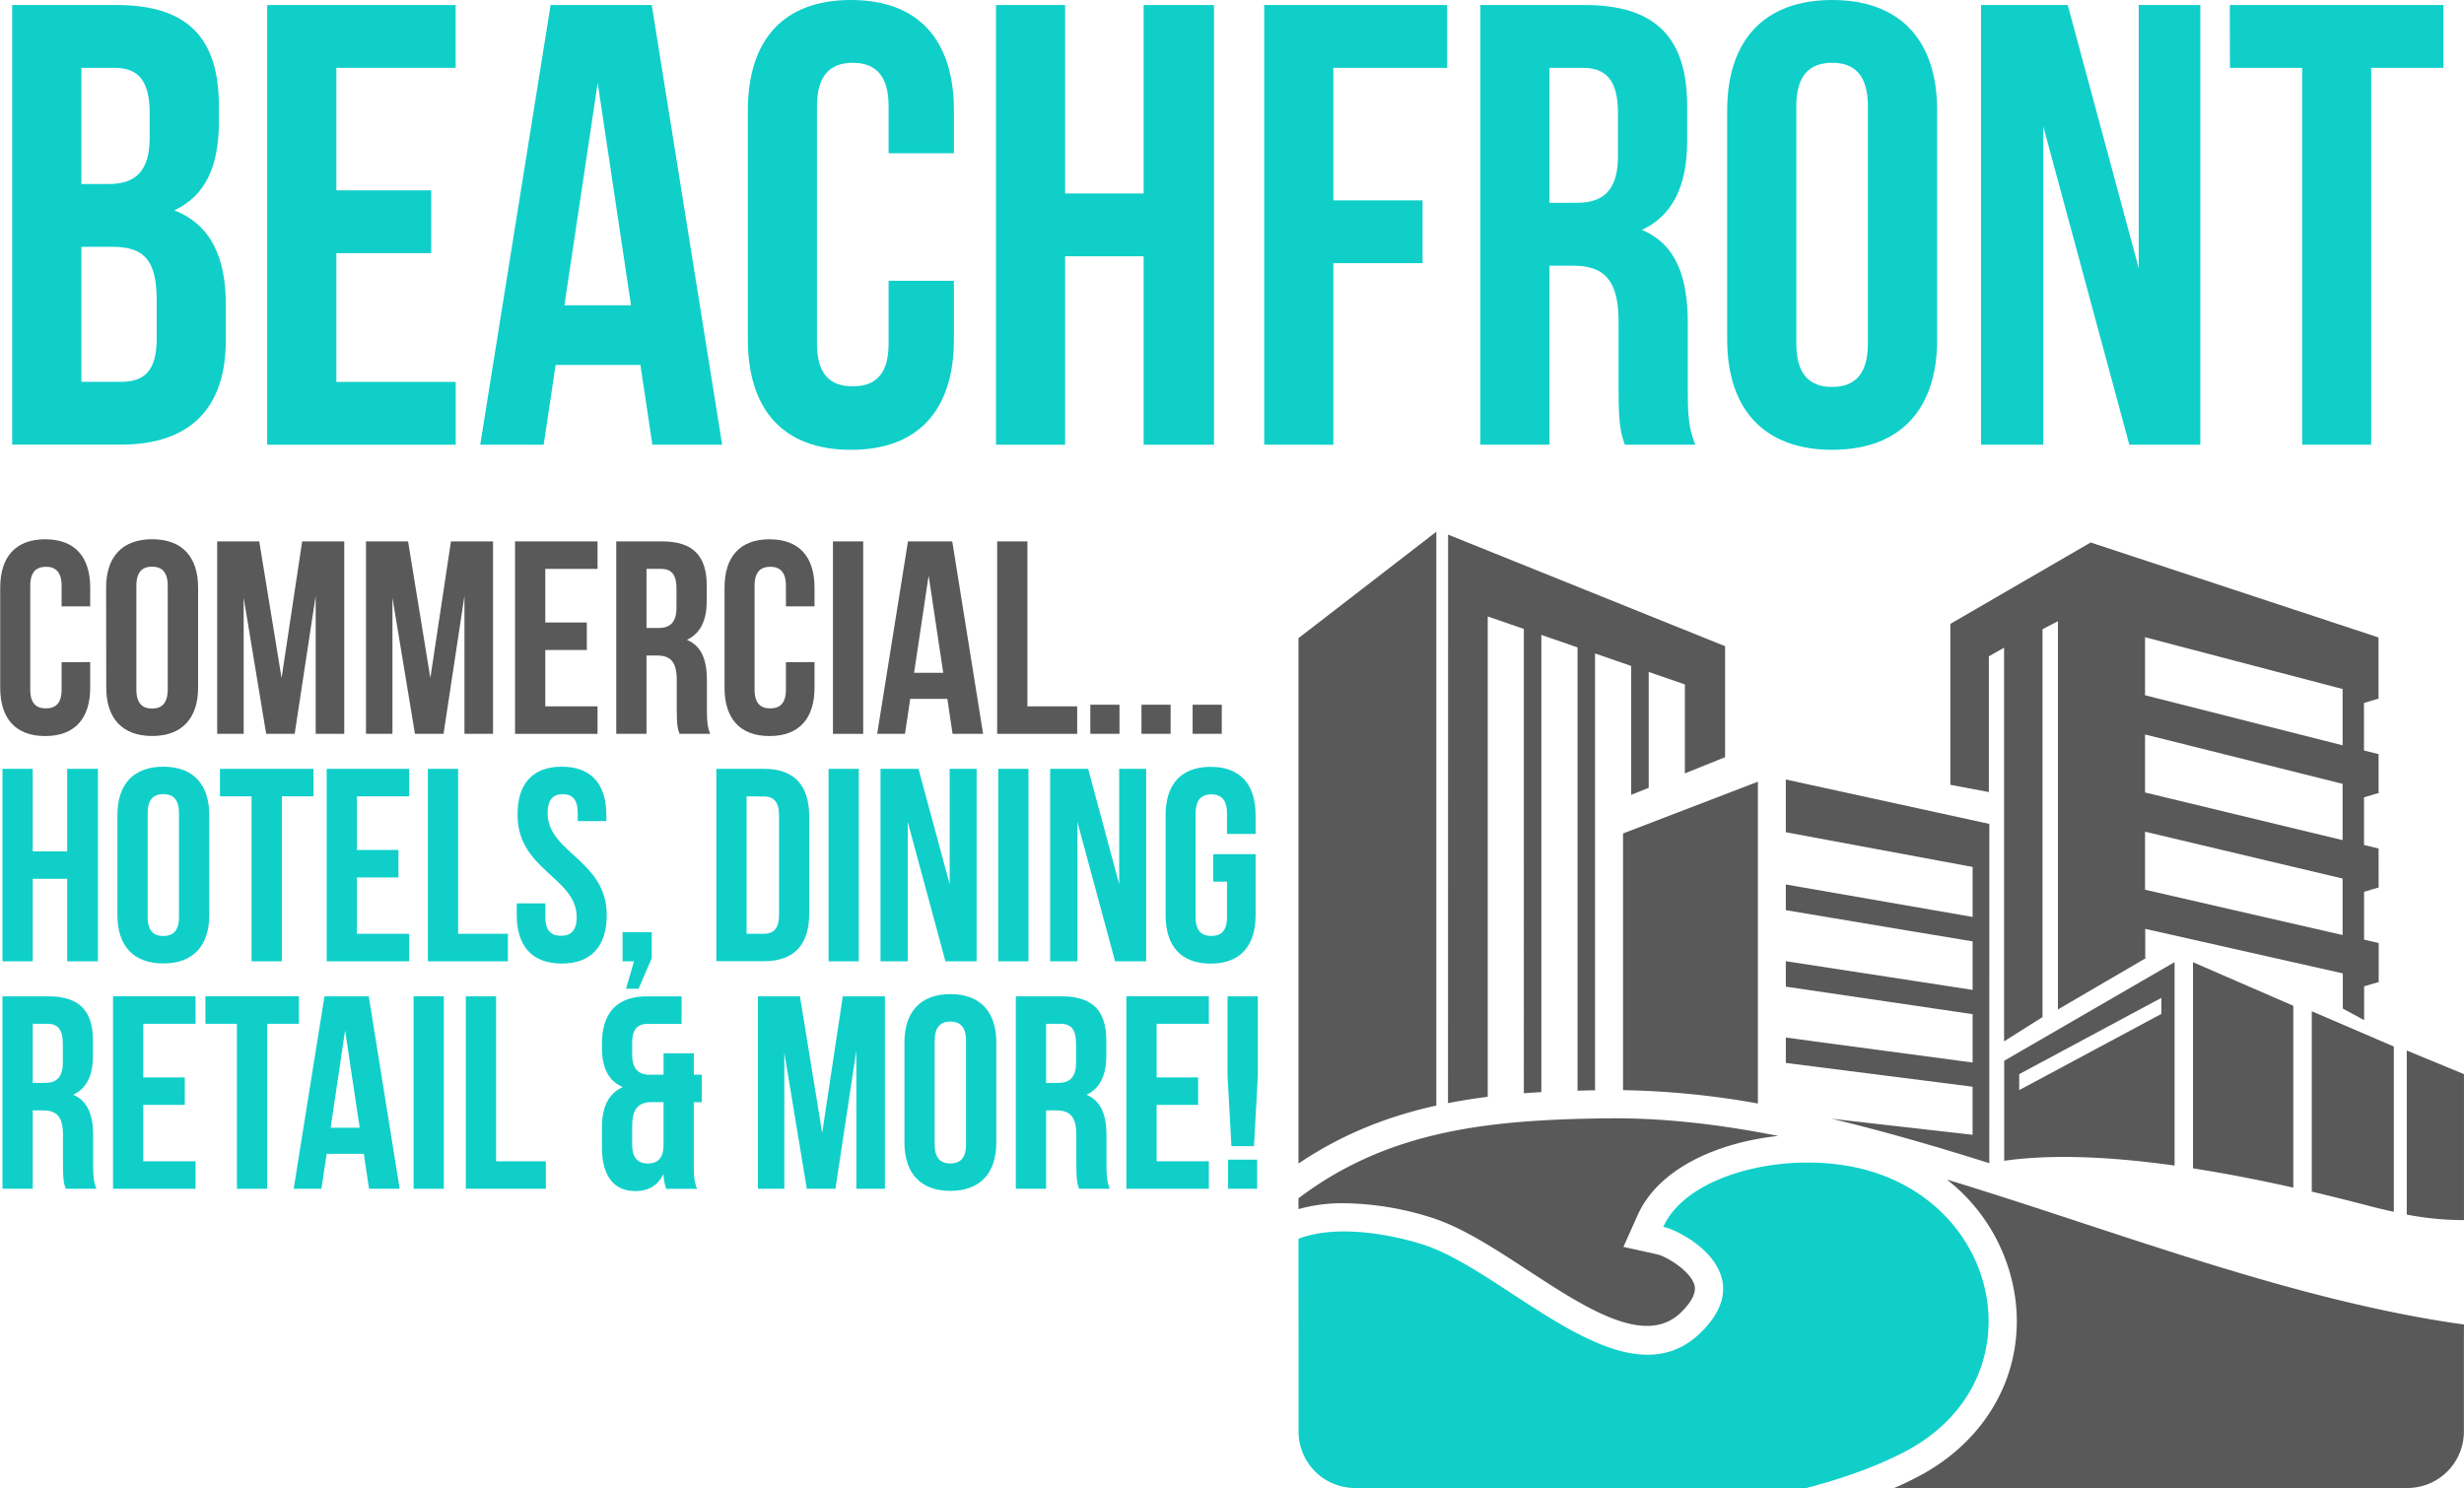 <?xml version="1.0" encoding="UTF-8"?>
<svg xmlns="http://www.w3.org/2000/svg" id="Layer_1" data-name="Layer 1" viewBox="0 0 985.6 595.3">
  <defs>
    <style>.cls-1,.cls-4{fill:#595959;}.cls-1,.cls-2{fill-rule:evenodd;}.cls-2,.cls-3{fill:#10cfc9;}</style>
  </defs>
  <g id="Layer_4" data-name="Layer 4">
    <path class="cls-1" d="M950.17,361.75l-30.24-7.17L871.15,343v23.22l48.78,11.2,30.24,6.92m0-60.48-30.24-7.56-48.78-12.19v23.21l48.78,11.78,30.24,7.28Zm0-37.94L919.93,278l-48.78-12.79v23.21l48.78,12.36,30.24,7.66ZM716.29,323l-53.94,20.71V446.4a335.44,335.44,0,0,1,53.94,5.35Zm92.58,16.89-81.41-17.77v21.1l74.72,13.89v20l-33.83-5.88-40.89-7.11v10.28l40.86,6.85,33.86,5.64V406.3l-33.91-5.22-40.81-6.26V405l40.77,6,33.95,5v19.36l-34-4.54-40.71-5.45v10.15l40.69,5.18,34,4.33v19.23l-34.09-3.87-22.32-2.55c21,5,42.07,11.16,63.1,17.78ZM820.81,440l56.87-30.51v6.41l-56.87,30.49Zm-6-5.35,68.15-39.46v81.38c-27.36-3.82-50.21-4.47-68.15-1.9Zm115.64-22-40.12-17.43v82.47c12.49,1.95,25.89,4.52,40.12,7.71Zm40.21,16.3-32.82-14.11V487q10.9,2.58,22.46,5.6,5.36,1.41,10.36,2.47ZM998.72,440l-22.88-9.45v65.64a121.66,121.66,0,0,0,21.53,2.2c.47,0,.91,0,1.35,0ZM592.36,224.15l110.8,44.64v44.45h-.09l-5.52,2.22-10.47,4.21V284.09l-14.47-5v46.37l-7,2.8V276.7l-14.47-5V446.47c-2.34,0-4.66.09-7,.15V269.28l-14.47-5V447.19q-3.51.19-7,.46V261.89l-14.45-5V449.07q-8,1-15.89,2.52ZM532.52,475.78V265.58L587.66,223V452.57C568.63,456.77,550.16,463.84,532.52,475.78ZM793.27,259.89l1.27-.76L849.4,227.3l115.14,38v24.13l.18.28-6,1.79v19l5.84,1.48v15.2l.18.29-6,1.78v19.07l5.84,1.43V365l.18.26-6,1.79v19.14l5.84,1.36V402.8l.18.28-6,1.79v13.52l-8.53-4.63V399.69l-30.24-6.81-48.78-11v11.53l.37.09-35.3,20.63V258.79L830.14,262V417.17l-15.38,9.71V269.4l-6.09,3.44v54.3l-15.4-2.89Z" transform="translate(-13.13 -10.27)"></path>
    <path class="cls-2" d="M532.52,505.88c13.32-5.21,33.29-2.87,49.49,2.19,33.71,10.52,80.89,65.38,111.5,35.25,23.61-23.23-6.34-40.31-15.06-42.23,9.26-20.71,47.83-30.38,77.94-23.54,58.1,13.21,72.54,85.57,18.41,113.64-11.41,5.92-24.85,10.65-39.07,14.38H555.09A22.6,22.6,0,0,1,532.55,583V546.11h0" transform="translate(-13.13 -10.27)"></path>
    <path class="cls-1" d="M724.52,464.74c-23.06-4.57-45.78-7.29-68-7.06-46.52.52-87.58,4.38-124,32V494a65.57,65.57,0,0,1,18.21-2.36,119.83,119.83,0,0,1,34.64,5.65c12.42,3.87,25.23,12.25,38.8,21.11,23.5,15.37,47.25,30.81,61.41,16.87,4.37-4.31,6.15-8,5.3-10.95-1.66-5.74-11.37-11.46-14.86-12.22l-13.52-3,5.65-12.64c8.57-19.16,32.83-29.26,56.37-31.75" transform="translate(-13.13 -10.27)"></path>
    <path class="cls-1" d="M998.72,540.17c-69.06-9.67-139-37.36-206.83-58a72.84,72.84,0,0,1,27.41,48C823,559.47,808,586.69,780,601.21c-2.94,1.54-6,3-9.2,4.36H976.15A22.6,22.6,0,0,0,998.69,583V546.11h0" transform="translate(-13.13 -10.27)"></path>
    <path class="cls-3" d="M100.69,52.74V59c0,18.09-5.53,29.65-17.84,35.43,14.82,5.78,20.6,19.1,20.6,37.69v14.33c0,27.14-14.32,41.71-42,41.71H18V12.28H59.73C88.37,12.28,100.69,25.6,100.69,52.74Zm-55-15.33V83.9H56.46C66.76,83.9,73,79.38,73,65.31v-9.8c0-12.57-4.27-18.1-14.07-18.1Zm0,71.62v54H61.49c9.29,0,14.32-4.27,14.32-17.34V130.39C75.81,114.06,70.53,109,58,109Z" transform="translate(-13.13 -10.27)"></path>
    <path class="cls-3" d="M147.68,86.42h37.94v25.13H147.68v51.51h47.74v25.13H120V12.28h75.39V37.41H147.68Z" transform="translate(-13.13 -10.27)"></path>
    <path class="cls-3" d="M302,188.19H274.08l-4.78-31.91H235.38l-4.78,31.91H205.22L233.37,12.28h40.46ZM238.9,132.4h26.63l-13.32-89Z" transform="translate(-13.13 -10.27)"></path>
    <path class="cls-3" d="M394.7,122.6V146c0,28.15-14.07,44.23-41.21,44.23S312.27,174.12,312.27,146V54.5c0-28.14,14.08-44.23,41.22-44.23S394.7,26.36,394.7,54.5V71.59H368.57V52.74c0-12.56-5.53-17.34-14.33-17.34s-14.32,4.78-14.32,17.34v95c0,12.57,5.53,17.09,14.32,17.09s14.33-4.52,14.33-17.09V122.6Z" transform="translate(-13.13 -10.27)"></path>
    <path class="cls-3" d="M439.18,188.19H411.53V12.28h27.65V87.67h31.41V12.28h28.14V188.19H470.59V112.8H439.18Z" transform="translate(-13.13 -10.27)"></path>
    <path class="cls-3" d="M546.47,90.44h35.69v25.13H546.47v72.62H518.83V12.28H592V37.41H546.47Z" transform="translate(-13.13 -10.27)"></path>
    <path class="cls-3" d="M663.07,188.19c-1.5-4.52-2.51-7.29-2.51-21.61V138.94c0-16.34-5.53-22.37-18.09-22.37h-9.55v71.62H605.28V12.28H647c28.65,0,41,13.32,41,40.46V66.56c0,18.1-5.78,29.91-18.09,35.69,13.82,5.78,18.34,19.1,18.34,37.44v27.14c0,8.55.26,14.83,3,21.36ZM632.92,37.41v54h10.8c10.31,0,16.59-4.52,16.59-18.59V55.51c0-12.57-4.27-18.1-14.07-18.1Z" transform="translate(-13.13 -10.27)"></path>
    <path class="cls-3" d="M704,54.5c0-28.14,14.83-44.23,42-44.23s42,16.09,42,44.23V146c0,28.15-14.83,44.23-42,44.23S704,174.12,704,146Zm27.65,93.23c0,12.57,5.52,17.34,14.32,17.34s14.32-4.77,14.32-17.34v-95c0-12.56-5.53-17.34-14.32-17.34s-14.32,4.78-14.32,17.34Z" transform="translate(-13.13 -10.27)"></path>
    <path class="cls-3" d="M830.43,60.78V188.19H805.55V12.28h34.68l28.4,105.3V12.28h24.63V188.19h-28.4Z" transform="translate(-13.13 -10.27)"></path>
    <path class="cls-3" d="M905.06,12.28H990.5V37.41H961.6V188.19H934V37.41h-28.9Z" transform="translate(-13.13 -10.27)"></path>
    <path class="cls-4" d="M49.21,275.15v10.23c0,12.32-6.16,19.36-18,19.36s-18-7-18-19.36v-40c0-12.32,6.16-19.36,18-19.36s18,7,18,19.36v7.48H37.77v-8.25c0-5.5-2.42-7.59-6.27-7.59s-6.27,2.09-6.27,7.59v41.58c0,5.5,2.42,7.48,6.27,7.48s6.27-2,6.27-7.48v-11Z" transform="translate(-13.13 -10.27)"></path>
    <path class="cls-4" d="M55.58,245.34C55.58,233,62.07,226,74,226s18.37,7,18.37,19.36v40c0,12.32-6.49,19.36-18.37,19.36s-18.37-7-18.37-19.36Zm12.1,40.81c0,5.5,2.42,7.59,6.27,7.59s6.27-2.09,6.27-7.59V244.57c0-5.5-2.42-7.59-6.27-7.59s-6.27,2.09-6.27,7.59Z" transform="translate(-13.13 -10.27)"></path>
    <path class="cls-4" d="M125.76,281.53,134,226.86h16.83v77H139.4V248.64L131,303.86H119.6l-9-54.45v54.45H100v-77h16.83Z" transform="translate(-13.13 -10.27)"></path>
    <path class="cls-4" d="M185.27,281.53l8.25-54.67h16.83v77H198.91V248.64l-8.36,55.22H179.11l-9-54.45v54.45H159.53v-77h16.83Z" transform="translate(-13.13 -10.27)"></path>
    <path class="cls-4" d="M231.25,259.31h16.61v11H231.25v22.55h20.9v11h-33v-77h33v11h-20.9Z" transform="translate(-13.13 -10.27)"></path>
    <path class="cls-4" d="M284.93,303.86c-.66-2-1.1-3.19-1.1-9.46V282.3c0-7.15-2.42-9.79-7.92-9.79h-4.18v31.35h-12.1v-77h18.26c12.54,0,17.93,5.83,17.93,17.71v6.05c0,7.92-2.53,13.09-7.92,15.62,6.05,2.53,8,8.36,8,16.39v11.88c0,3.74.11,6.49,1.32,9.35Zm-13.2-66v23.65h4.73c4.51,0,7.26-2,7.26-8.14v-7.59c0-5.5-1.87-7.92-6.16-7.92Z" transform="translate(-13.13 -10.27)"></path>
    <path class="cls-4" d="M338.94,275.15v10.23c0,12.32-6.16,19.36-18,19.36s-18-7-18-19.36v-40c0-12.32,6.16-19.36,18-19.36s18,7,18,19.36v7.48H327.5v-8.25c0-5.5-2.42-7.59-6.27-7.59s-6.27,2.09-6.27,7.59v41.58c0,5.5,2.42,7.48,6.27,7.48s6.27-2,6.27-7.48v-11Z" transform="translate(-13.13 -10.27)"></path>
    <path class="cls-4" d="M346.31,226.86h12.1v77h-12.1Z" transform="translate(-13.13 -10.27)"></path>
    <path class="cls-4" d="M406.37,303.86H394.16l-2.09-14H377.22l-2.09,14H364l12.32-77h17.71Zm-27.61-24.42h11.66l-5.83-38.94Z" transform="translate(-13.13 -10.27)"></path>
    <path class="cls-4" d="M412,226.86h12.1v66H444v11H412Z" transform="translate(-13.13 -10.27)"></path>
    <path class="cls-4" d="M460.93,292.2v11.66H449.26V292.2Z" transform="translate(-13.13 -10.27)"></path>
    <path class="cls-4" d="M481.38,292.2v11.66H469.72V292.2Z" transform="translate(-13.13 -10.27)"></path>
    <path class="cls-4" d="M501.84,292.2v11.66H490.18V292.2Z" transform="translate(-13.13 -10.27)"></path>
    <path class="cls-3" d="M26.22,394.86H14.12v-77h12.1v33H40v-33H52.29v77H40v-33H26.22Z" transform="translate(-13.13 -10.27)"></path>
    <path class="cls-3" d="M60.09,336.34C60.09,324,66.58,317,78.46,317s18.37,7,18.37,19.36v40c0,12.32-6.49,19.36-18.37,19.36s-18.37-7-18.37-19.36Zm12.1,40.81c0,5.5,2.42,7.59,6.27,7.59s6.27-2.09,6.27-7.59V335.57c0-5.5-2.42-7.59-6.27-7.59s-6.27,2.09-6.27,7.59Z" transform="translate(-13.13 -10.27)"></path>
    <path class="cls-3" d="M101.12,317.86h37.4v11H125.87v66h-12.1v-66H101.12Z" transform="translate(-13.13 -10.27)"></path>
    <path class="cls-3" d="M155.9,350.31h16.61v11H155.9v22.55h20.9v11h-33v-77h33v11H155.9Z" transform="translate(-13.13 -10.27)"></path>
    <path class="cls-3" d="M184.28,317.86h12.1v66h19.91v11h-32Z" transform="translate(-13.13 -10.27)"></path>
    <path class="cls-3" d="M237.85,317c11.77,0,17.82,7,17.82,19.36v2.42H244.23v-3.19c0-5.5-2.2-7.59-6-7.59s-6.05,2.09-6.05,7.59c0,15.84,23.65,18.81,23.65,40.81,0,12.32-6.16,19.36-18,19.36s-18-7-18-19.36v-4.73h11.44v5.5c0,5.5,2.42,7.48,6.27,7.48s6.27-2,6.27-7.48c0-15.84-23.65-18.81-23.65-40.81C220,324,226.08,317,237.85,317Z" transform="translate(-13.13 -10.27)"></path>
    <path class="cls-3" d="M262.16,394.86V383.2h11.66v10.45l-5.28,12.21h-5l3.19-11Z" transform="translate(-13.13 -10.27)"></path>
    <path class="cls-3" d="M299.67,317.86h19.14c12.1,0,18,6.71,18,19v38.94c0,12.32-5.94,19-18,19H299.67Zm12.1,11v55h6.82c3.85,0,6.16-2,6.16-7.48v-40c0-5.5-2.31-7.48-6.16-7.48Z" transform="translate(-13.13 -10.27)"></path>
    <path class="cls-3" d="M344.55,317.86h12.1v77h-12.1Z" transform="translate(-13.13 -10.27)"></path>
    <path class="cls-3" d="M376.23,339.09v55.77H365.34v-77h15.18L393,364V317.86h10.78v77H391.3Z" transform="translate(-13.13 -10.27)"></path>
    <path class="cls-3" d="M412.42,317.86h12.09v77H412.42Z" transform="translate(-13.13 -10.27)"></path>
    <path class="cls-3" d="M444.09,339.09v55.77H433.2v-77h15.18L460.81,364V317.86H471.6v77H459.16Z" transform="translate(-13.13 -10.27)"></path>
    <path class="cls-3" d="M498.43,352h16.94v24.42c0,12.32-6.16,19.36-18,19.36s-18-7-18-19.36v-40c0-12.32,6.16-19.36,18-19.36s18,7,18,19.36v7.48H503.93v-8.25c0-5.5-2.42-7.59-6.27-7.59s-6.27,2.09-6.27,7.59v41.58c0,5.5,2.42,7.48,6.27,7.48s6.27-2,6.27-7.48V363h-5.5Z" transform="translate(-13.13 -10.27)"></path>
    <path class="cls-3" d="M39.42,485.86c-.66-2-1.1-3.19-1.1-9.46V464.3c0-7.15-2.42-9.79-7.92-9.79H26.22v31.35H14.12v-77H32.38c12.54,0,17.93,5.83,17.93,17.71v6.05c0,7.92-2.53,13.09-7.92,15.62,6,2.53,8,8.36,8,16.39v11.88c0,3.74.11,6.49,1.32,9.35Zm-13.2-66v23.65H31c4.51,0,7.26-2,7.26-8.14v-7.59c0-5.5-1.87-7.92-6.16-7.92Z" transform="translate(-13.13 -10.27)"></path>
    <path class="cls-3" d="M70.43,441.31H87.05v11H70.43v22.55H91.34v11h-33v-77h33v11H70.43Z" transform="translate(-13.13 -10.27)"></path>
    <path class="cls-3" d="M95.29,408.86h37.4v11H120v66h-12.1v-66H95.29Z" transform="translate(-13.13 -10.27)"></path>
    <path class="cls-3" d="M173,485.86H160.74l-2.09-14H143.8l-2.09,14H130.6l12.32-77h17.71Zm-27.61-24.42H157l-5.83-38.94Z" transform="translate(-13.13 -10.27)"></path>
    <path class="cls-3" d="M178.56,408.86h12.1v77h-12.1Z" transform="translate(-13.13 -10.27)"></path>
    <path class="cls-3" d="M199.46,408.86h12.1v66h19.91v11h-32Z" transform="translate(-13.13 -10.27)"></path>
    <path class="cls-3" d="M262.27,445.16c-5.72-2.42-8.36-7.59-8.36-15.84v-1.43c0-12.32,5.94-19,18-19h13.86v11H272.17c-3.85,0-6.16,2-6.16,7.48v4.73c0,6.16,2.75,8.14,7.26,8.14h5.28v-8.58h12.1v8.58h3.19v11h-3.19v25.3c0,3.74.11,6.49,1.32,9.35H279.65a18.35,18.35,0,0,1-1.1-6.05c-2.09,4.51-5.83,6.93-11.22,6.93-8.91,0-13.42-6.27-13.42-17.6v-7.81C253.91,453.52,256.33,447.8,262.27,445.16Zm10,30.58c3.63,0,6.05-1.87,6.27-6.71V451.21h-4.62c-5.5,0-7.92,2.64-7.92,9.79v7.15C266,473.65,268.43,475.74,272.28,475.74Z" transform="translate(-13.13 -10.27)"></path>
    <path class="cls-3" d="M342,463.53l8.25-54.67H367.1v77H355.66V430.64l-8.36,55.22H335.86l-9-54.45v54.45H316.28v-77h16.83Z" transform="translate(-13.13 -10.27)"></path>
    <path class="cls-3" d="M374.91,427.34c0-12.32,6.49-19.36,18.37-19.36s18.37,7,18.37,19.36v40c0,12.32-6.49,19.36-18.37,19.36s-18.37-7-18.37-19.36ZM387,468.15c0,5.5,2.42,7.59,6.27,7.59s6.27-2.09,6.27-7.59V426.57c0-5.5-2.42-7.59-6.27-7.59s-6.27,2.09-6.27,7.59Z" transform="translate(-13.13 -10.27)"></path>
    <path class="cls-3" d="M444.76,485.86c-.66-2-1.1-3.19-1.1-9.46V464.3c0-7.15-2.42-9.79-7.92-9.79h-4.18v31.35h-12.1v-77h18.26c12.54,0,17.93,5.83,17.93,17.71v6.05c0,7.92-2.53,13.09-7.92,15.62,6,2.53,8,8.36,8,16.39v11.88c0,3.74.11,6.49,1.32,9.35Zm-13.2-66v23.65h4.73c4.51,0,7.26-2,7.26-8.14v-7.59c0-5.5-1.87-7.92-6.16-7.92Z" transform="translate(-13.13 -10.27)"></path>
    <path class="cls-3" d="M475.78,441.31h16.61v11H475.78v22.55h20.9v11h-33v-77h33v11h-20.9Z" transform="translate(-13.13 -10.27)"></path>
    <path class="cls-3" d="M505.7,468.81,504.16,441V408.86h12.1V441l-1.54,27.83ZM516,474.2v11.66H504.38V474.2Z" transform="translate(-13.13 -10.27)"></path>
  </g>
</svg>
